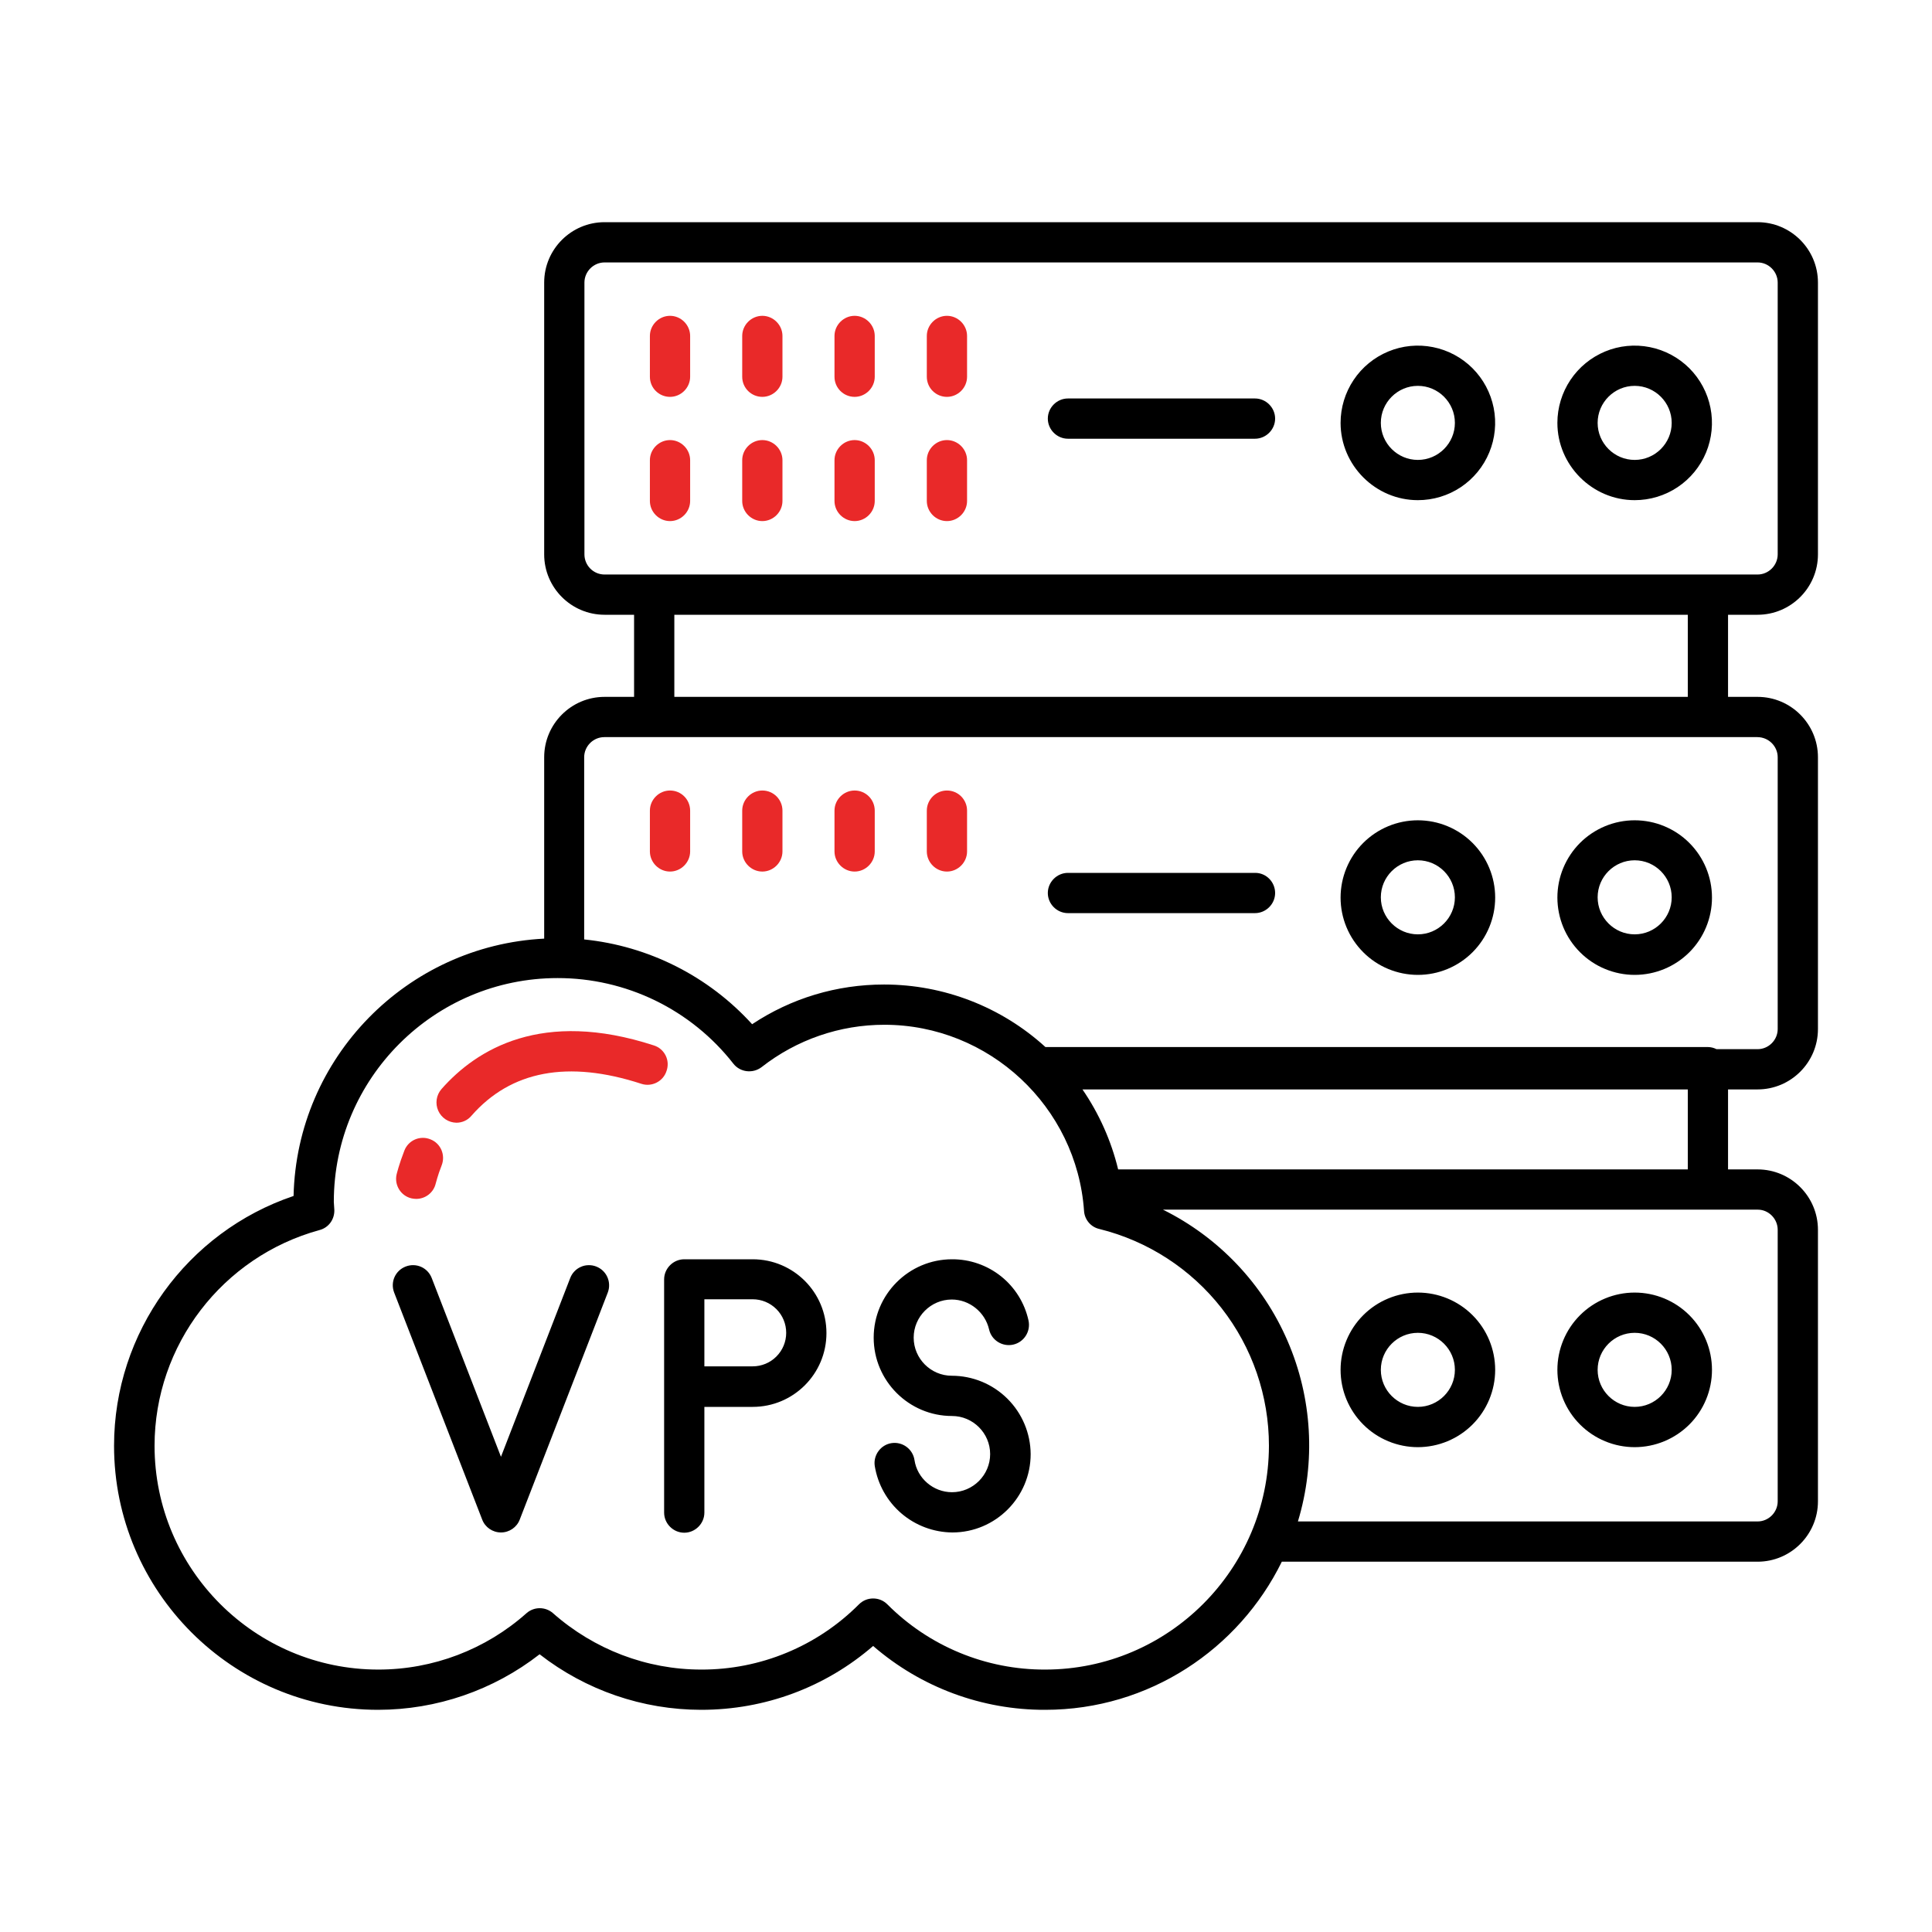 <svg xmlns="http://www.w3.org/2000/svg" width="60" height="60" viewBox="0 0 60 60" fill="none"><path d="M54.583 19.092C55.617 19.092 56.458 18.25 56.458 17.217V8.775C56.458 7.742 55.617 6.9 54.583 6.9H18.775C17.741 6.9 16.9 7.742 16.9 8.775V17.217C16.9 18.25 17.741 19.092 18.775 19.092H19.692V21.642H18.775C17.741 21.642 16.9 22.483 16.9 23.517V29.15C12.633 29.367 9.216 32.842 9.117 37.142C5.808 38.258 3.542 41.383 3.542 44.9C3.542 49.417 7.216 53.1 11.742 53.1C13.559 53.099 15.325 52.492 16.758 51.375C18.192 52.492 19.957 53.099 21.775 53.1C23.758 53.1 25.633 52.4 27.116 51.117C28.599 52.402 30.496 53.106 32.458 53.1C35.683 53.1 38.475 51.217 39.808 48.5H54.583C55.617 48.5 56.458 47.658 56.458 46.625V38.192C56.458 37.158 55.617 36.317 54.583 36.317H53.666V33.833H54.583C55.617 33.833 56.458 32.992 56.458 31.958V23.517C56.458 22.483 55.617 21.642 54.583 21.642H53.666V19.092H54.583ZM18.15 17.217V8.775C18.15 8.433 18.433 8.15 18.775 8.15H54.583C54.925 8.15 55.208 8.433 55.208 8.775V17.217C55.208 17.558 54.925 17.842 54.583 17.842H18.775C18.425 17.842 18.15 17.558 18.15 17.217ZM32.458 51.85C31.548 51.853 30.646 51.676 29.805 51.328C28.964 50.981 28.201 50.47 27.558 49.825C27.433 49.7 27.275 49.642 27.116 49.642C26.958 49.642 26.8 49.7 26.675 49.825C26.032 50.47 25.269 50.981 24.428 51.328C23.587 51.676 22.685 51.853 21.775 51.85C20.083 51.85 18.45 51.225 17.175 50.1C17.061 49.999 16.914 49.944 16.762 49.944C16.61 49.944 16.464 49.999 16.35 50.1C15.083 51.228 13.446 51.851 11.75 51.85C7.917 51.85 4.8 48.733 4.8 44.9C4.8 41.775 6.908 39.025 9.925 38.2C10.208 38.125 10.392 37.867 10.383 37.575L10.367 37.325C10.367 33.492 13.483 30.375 17.317 30.375C18.369 30.374 19.407 30.613 20.353 31.073C21.299 31.534 22.127 32.204 22.775 33.033C22.983 33.3 23.375 33.35 23.65 33.142C24.739 32.288 26.083 31.824 27.466 31.825C30.716 31.825 33.441 34.367 33.666 37.608C33.683 37.875 33.875 38.108 34.142 38.167C35.645 38.539 36.981 39.405 37.936 40.625C38.891 41.846 39.409 43.351 39.408 44.9C39.4 48.733 36.283 51.85 32.458 51.85ZM55.208 38.192V46.625C55.208 46.967 54.925 47.25 54.583 47.25H40.308C40.867 45.401 40.753 43.414 39.985 41.641C39.218 39.868 37.847 38.425 36.117 37.567H54.592C54.925 37.567 55.208 37.85 55.208 38.192ZM52.416 36.317H34.725C34.51 35.428 34.134 34.587 33.617 33.833H52.416V36.317ZM55.208 23.517V31.958C55.208 32.3 54.925 32.583 54.583 32.583H53.308C53.226 32.541 53.134 32.518 53.041 32.517H32.467C31.097 31.268 29.311 30.576 27.458 30.575C25.983 30.575 24.575 31 23.358 31.808C22.004 30.317 20.146 29.379 18.142 29.175V23.517C18.142 23.175 18.425 22.892 18.767 22.892H54.575C54.925 22.892 55.208 23.175 55.208 23.517ZM52.416 21.642H20.942V19.092H52.416V21.642Z" fill="black"></path><path d="M50.766 15.533C51.241 15.533 51.705 15.393 52.1 15.129C52.495 14.865 52.802 14.49 52.984 14.052C53.165 13.613 53.213 13.131 53.12 12.665C53.028 12.2 52.799 11.772 52.464 11.436C52.128 11.101 51.7 10.872 51.235 10.78C50.769 10.687 50.286 10.734 49.848 10.916C49.41 11.098 49.035 11.405 48.771 11.8C48.507 12.195 48.366 12.659 48.366 13.133C48.366 14.45 49.45 15.533 50.766 15.533ZM50.766 11.983C51.4 11.983 51.916 12.5 51.916 13.133C51.916 13.767 51.4 14.283 50.766 14.283C50.133 14.283 49.616 13.767 49.616 13.133C49.616 12.5 50.133 11.983 50.766 11.983ZM44.033 15.533C44.508 15.533 44.972 15.393 45.367 15.129C45.761 14.865 46.069 14.49 46.25 14.052C46.432 13.613 46.48 13.131 46.387 12.665C46.294 12.2 46.066 11.772 45.73 11.436C45.395 11.101 44.967 10.872 44.501 10.78C44.036 10.687 43.553 10.734 43.115 10.916C42.676 11.098 42.301 11.405 42.038 11.8C41.774 12.195 41.633 12.659 41.633 13.133C41.633 14.45 42.716 15.533 44.033 15.533ZM44.033 11.983C44.666 11.983 45.183 12.5 45.183 13.133C45.183 13.767 44.666 14.283 44.033 14.283C43.4 14.283 42.883 13.767 42.883 13.133C42.883 12.5 43.4 11.983 44.033 11.983ZM33.166 13.625H38.975C39.316 13.625 39.6 13.342 39.6 13C39.6 12.658 39.316 12.375 38.975 12.375H33.166C32.825 12.375 32.541 12.658 32.541 13C32.541 13.342 32.825 13.625 33.166 13.625ZM50.766 25.475C50.451 25.475 50.139 25.537 49.848 25.658C49.557 25.779 49.292 25.955 49.069 26.178C48.846 26.401 48.67 26.666 48.549 26.957C48.428 27.248 48.366 27.561 48.366 27.876C48.367 28.191 48.429 28.503 48.549 28.794C48.67 29.086 48.847 29.35 49.07 29.573C49.293 29.796 49.557 29.973 49.849 30.093C50.14 30.214 50.452 30.276 50.767 30.276C51.404 30.276 52.014 30.023 52.465 29.573C52.915 29.122 53.167 28.512 53.167 27.875C53.167 27.238 52.914 26.628 52.464 26.178C52.014 25.728 51.403 25.475 50.766 25.475ZM50.766 29.017C50.133 29.017 49.616 28.5 49.616 27.867C49.616 27.233 50.133 26.717 50.766 26.717C51.4 26.717 51.916 27.233 51.916 27.867C51.916 28.5 51.4 29.017 50.766 29.017ZM44.033 25.475C43.718 25.475 43.406 25.537 43.114 25.658C42.823 25.779 42.559 25.955 42.336 26.178C42.113 26.401 41.936 26.666 41.816 26.957C41.695 27.248 41.633 27.561 41.633 27.876C41.633 28.191 41.695 28.503 41.816 28.794C41.937 29.086 42.114 29.35 42.337 29.573C42.559 29.796 42.824 29.973 43.115 30.093C43.407 30.214 43.719 30.276 44.034 30.276C44.671 30.276 45.281 30.023 45.731 29.573C46.181 29.122 46.434 28.512 46.434 27.875C46.434 27.238 46.181 26.628 45.731 26.178C45.28 25.728 44.67 25.475 44.033 25.475ZM44.033 29.017C43.4 29.017 42.883 28.5 42.883 27.867C42.883 27.233 43.4 26.717 44.033 26.717C44.666 26.717 45.183 27.233 45.183 27.867C45.183 28.5 44.666 29.017 44.033 29.017ZM38.983 27.108H33.166C32.825 27.108 32.541 27.392 32.541 27.733C32.541 28.075 32.825 28.358 33.166 28.358H38.975C39.316 28.358 39.6 28.075 39.6 27.733C39.6 27.392 39.325 27.108 38.983 27.108ZM50.766 40.142C50.451 40.142 50.139 40.204 49.848 40.325C49.557 40.445 49.292 40.622 49.069 40.845C48.619 41.295 48.366 41.906 48.366 42.542C48.367 43.179 48.62 43.79 49.07 44.24C49.52 44.69 50.131 44.943 50.767 44.943C51.404 44.942 52.014 44.689 52.465 44.239C52.915 43.789 53.167 43.178 53.167 42.542C53.167 41.905 52.914 41.294 52.464 40.844C52.014 40.394 51.403 40.142 50.766 40.142ZM50.766 43.692C50.133 43.692 49.616 43.175 49.616 42.542C49.616 41.908 50.133 41.392 50.766 41.392C51.4 41.392 51.916 41.908 51.916 42.542C51.916 43.175 51.4 43.692 50.766 43.692ZM44.033 40.142C43.718 40.142 43.406 40.204 43.114 40.325C42.823 40.445 42.559 40.622 42.336 40.845C42.113 41.068 41.936 41.333 41.816 41.624C41.695 41.915 41.633 42.227 41.633 42.542C41.633 42.858 41.695 43.17 41.816 43.461C41.937 43.752 42.114 44.017 42.337 44.24C42.559 44.463 42.824 44.639 43.115 44.76C43.407 44.88 43.719 44.943 44.034 44.943C44.671 44.942 45.281 44.689 45.731 44.239C46.181 43.789 46.434 43.178 46.434 42.542C46.434 41.905 46.181 41.294 45.731 40.844C45.28 40.394 44.67 40.142 44.033 40.142ZM44.033 43.692C43.4 43.692 42.883 43.175 42.883 42.542C42.883 41.908 43.4 41.392 44.033 41.392C44.666 41.392 45.183 41.908 45.183 42.542C45.183 43.175 44.666 43.692 44.033 43.692ZM29.558 42.725C28.908 42.725 28.375 42.192 28.375 41.542C28.375 40.892 28.908 40.358 29.558 40.358C30.108 40.358 30.591 40.75 30.716 41.283C30.791 41.625 31.133 41.833 31.466 41.758C31.8 41.683 32.016 41.35 31.941 41.008C31.823 40.468 31.522 39.984 31.09 39.638C30.658 39.293 30.12 39.105 29.566 39.108C28.225 39.108 27.133 40.2 27.133 41.542C27.133 42.883 28.225 43.975 29.566 43.975C30.216 43.975 30.75 44.508 30.75 45.158C30.75 45.808 30.216 46.342 29.566 46.342C28.983 46.342 28.483 45.908 28.4 45.342C28.375 45.178 28.286 45.032 28.154 44.934C28.021 44.835 27.855 44.793 27.691 44.817C27.35 44.867 27.116 45.192 27.166 45.525C27.259 46.099 27.552 46.621 27.992 46.999C28.433 47.377 28.994 47.587 29.575 47.592C30.916 47.592 32.008 46.5 32.008 45.158C32.004 44.511 31.744 43.893 31.285 43.437C30.826 42.981 30.205 42.725 29.558 42.725ZM18.516 39.333C18.44 39.303 18.358 39.289 18.276 39.291C18.194 39.292 18.113 39.31 18.038 39.344C17.962 39.377 17.894 39.425 17.838 39.485C17.781 39.544 17.737 39.615 17.708 39.692L15.558 45.242L13.408 39.692C13.283 39.367 12.925 39.208 12.6 39.333C12.275 39.458 12.116 39.817 12.241 40.142L14.975 47.192C15.066 47.433 15.3 47.592 15.558 47.592C15.816 47.592 16.05 47.433 16.141 47.192L18.875 40.142C18.904 40.065 18.919 39.983 18.916 39.901C18.915 39.819 18.896 39.738 18.863 39.663C18.83 39.588 18.782 39.52 18.723 39.464C18.663 39.407 18.593 39.363 18.516 39.333ZM23.375 39.108H21.25C20.908 39.108 20.625 39.392 20.625 39.733V46.975C20.625 47.317 20.908 47.6 21.25 47.6C21.591 47.6 21.875 47.317 21.875 46.975V43.692H23.375C24.641 43.692 25.666 42.667 25.666 41.4C25.666 40.133 24.641 39.108 23.375 39.108ZM23.375 42.433H21.875V40.35H23.375C23.651 40.35 23.916 40.46 24.111 40.655C24.307 40.85 24.416 41.115 24.416 41.392C24.416 41.668 24.307 41.933 24.111 42.128C23.916 42.324 23.651 42.433 23.375 42.433Z" fill="black"></path><path d="M21.433 11.7C21.433 12.042 21.15 12.325 20.808 12.325C20.466 12.325 20.183 12.05 20.183 11.7V10.433C20.183 10.092 20.466 9.808 20.808 9.808C21.15 9.808 21.433 10.092 21.433 10.433V11.7Z" fill="#E92929"></path><path d="M24.3 11.7C24.3 12.042 24.016 12.325 23.675 12.325C23.333 12.325 23.05 12.05 23.05 11.7V10.433C23.05 10.092 23.333 9.808 23.675 9.808C24.016 9.808 24.3 10.092 24.3 10.433V11.7Z" fill="#E92929"></path><path d="M27.166 11.7C27.166 12.042 26.883 12.325 26.541 12.325C26.2 12.325 25.916 12.05 25.916 11.7V10.433C25.916 10.092 26.2 9.808 26.541 9.808C26.883 9.808 27.166 10.092 27.166 10.433V11.7Z" fill="#E92929"></path><path d="M30.033 11.7C30.033 12.042 29.75 12.325 29.408 12.325C29.066 12.325 28.783 12.05 28.783 11.7V10.433C28.783 10.092 29.066 9.808 29.408 9.808C29.75 9.808 30.033 10.092 30.033 10.433V11.7Z" fill="#E92929"></path><path d="M21.433 15.558C21.433 15.9 21.15 16.183 20.808 16.183C20.466 16.183 20.183 15.9 20.183 15.558V14.292C20.183 13.95 20.466 13.667 20.808 13.667C21.15 13.667 21.433 13.95 21.433 14.292V15.558Z" fill="#E92929"></path><path d="M24.3 15.558C24.3 15.9 24.016 16.183 23.675 16.183C23.333 16.183 23.05 15.9 23.05 15.558V14.292C23.05 13.95 23.333 13.667 23.675 13.667C24.016 13.667 24.3 13.95 24.3 14.292V15.558Z" fill="#E92929"></path><path d="M27.166 15.558C27.166 15.9 26.883 16.183 26.541 16.183C26.2 16.183 25.916 15.9 25.916 15.558V14.292C25.916 13.95 26.2 13.667 26.541 13.667C26.883 13.667 27.166 13.95 27.166 14.292V15.558Z" fill="#E92929"></path><path d="M30.033 15.558C30.033 15.9 29.75 16.183 29.408 16.183C29.066 16.183 28.783 15.9 28.783 15.558V14.292C28.783 13.95 29.066 13.667 29.408 13.667C29.75 13.667 30.033 13.95 30.033 14.292V15.558Z" fill="#E92929"></path><path d="M20.183 25.175C20.183 24.833 20.466 24.55 20.808 24.55C21.158 24.55 21.433 24.833 21.433 25.175V26.442C21.433 26.783 21.15 27.067 20.808 27.067C20.466 27.067 20.183 26.783 20.183 26.442V25.175Z" fill="#E92929"></path><path d="M23.05 25.175C23.05 24.833 23.333 24.55 23.675 24.55C24.025 24.55 24.3 24.833 24.3 25.175V26.442C24.3 26.783 24.016 27.067 23.675 27.067C23.333 27.067 23.05 26.783 23.05 26.442V25.175Z" fill="#E92929"></path><path d="M25.916 25.175C25.916 24.833 26.2 24.55 26.541 24.55C26.891 24.55 27.166 24.833 27.166 25.175V26.442C27.166 26.783 26.883 27.067 26.541 27.067C26.2 27.067 25.916 26.783 25.916 26.442V25.175Z" fill="#E92929"></path><path d="M28.783 25.175C28.783 24.833 29.066 24.55 29.408 24.55C29.758 24.55 30.033 24.833 30.033 25.175V26.442C30.033 26.783 29.75 27.067 29.408 27.067C29.066 27.067 28.783 26.783 28.783 26.442V25.175Z" fill="#E92929"></path><path d="M13.708 33.825C14.8 32.583 16.833 31.333 20.308 32.467C20.387 32.492 20.459 32.532 20.522 32.586C20.584 32.64 20.635 32.706 20.672 32.779C20.709 32.853 20.73 32.934 20.735 33.016C20.739 33.098 20.728 33.181 20.7 33.258C20.6 33.583 20.241 33.767 19.916 33.658C17.642 32.917 15.867 33.25 14.642 34.65C14.525 34.792 14.35 34.867 14.175 34.867C14.055 34.865 13.938 34.829 13.838 34.763C13.738 34.697 13.659 34.604 13.61 34.494C13.561 34.385 13.544 34.264 13.562 34.145C13.579 34.027 13.63 33.916 13.708 33.825Z" fill="#E92929"></path><path d="M12.925 37.233C12.875 37.233 12.833 37.225 12.783 37.217C12.45 37.142 12.242 36.808 12.316 36.475C12.325 36.442 12.392 36.158 12.558 35.733C12.587 35.657 12.632 35.586 12.688 35.527C12.745 35.468 12.813 35.42 12.888 35.388C12.964 35.355 13.045 35.338 13.127 35.337C13.209 35.336 13.291 35.352 13.367 35.383C13.691 35.508 13.841 35.875 13.716 36.192C13.591 36.508 13.541 36.733 13.533 36.75C13.466 37.042 13.208 37.233 12.925 37.233Z" fill="#E92929"></path></svg>